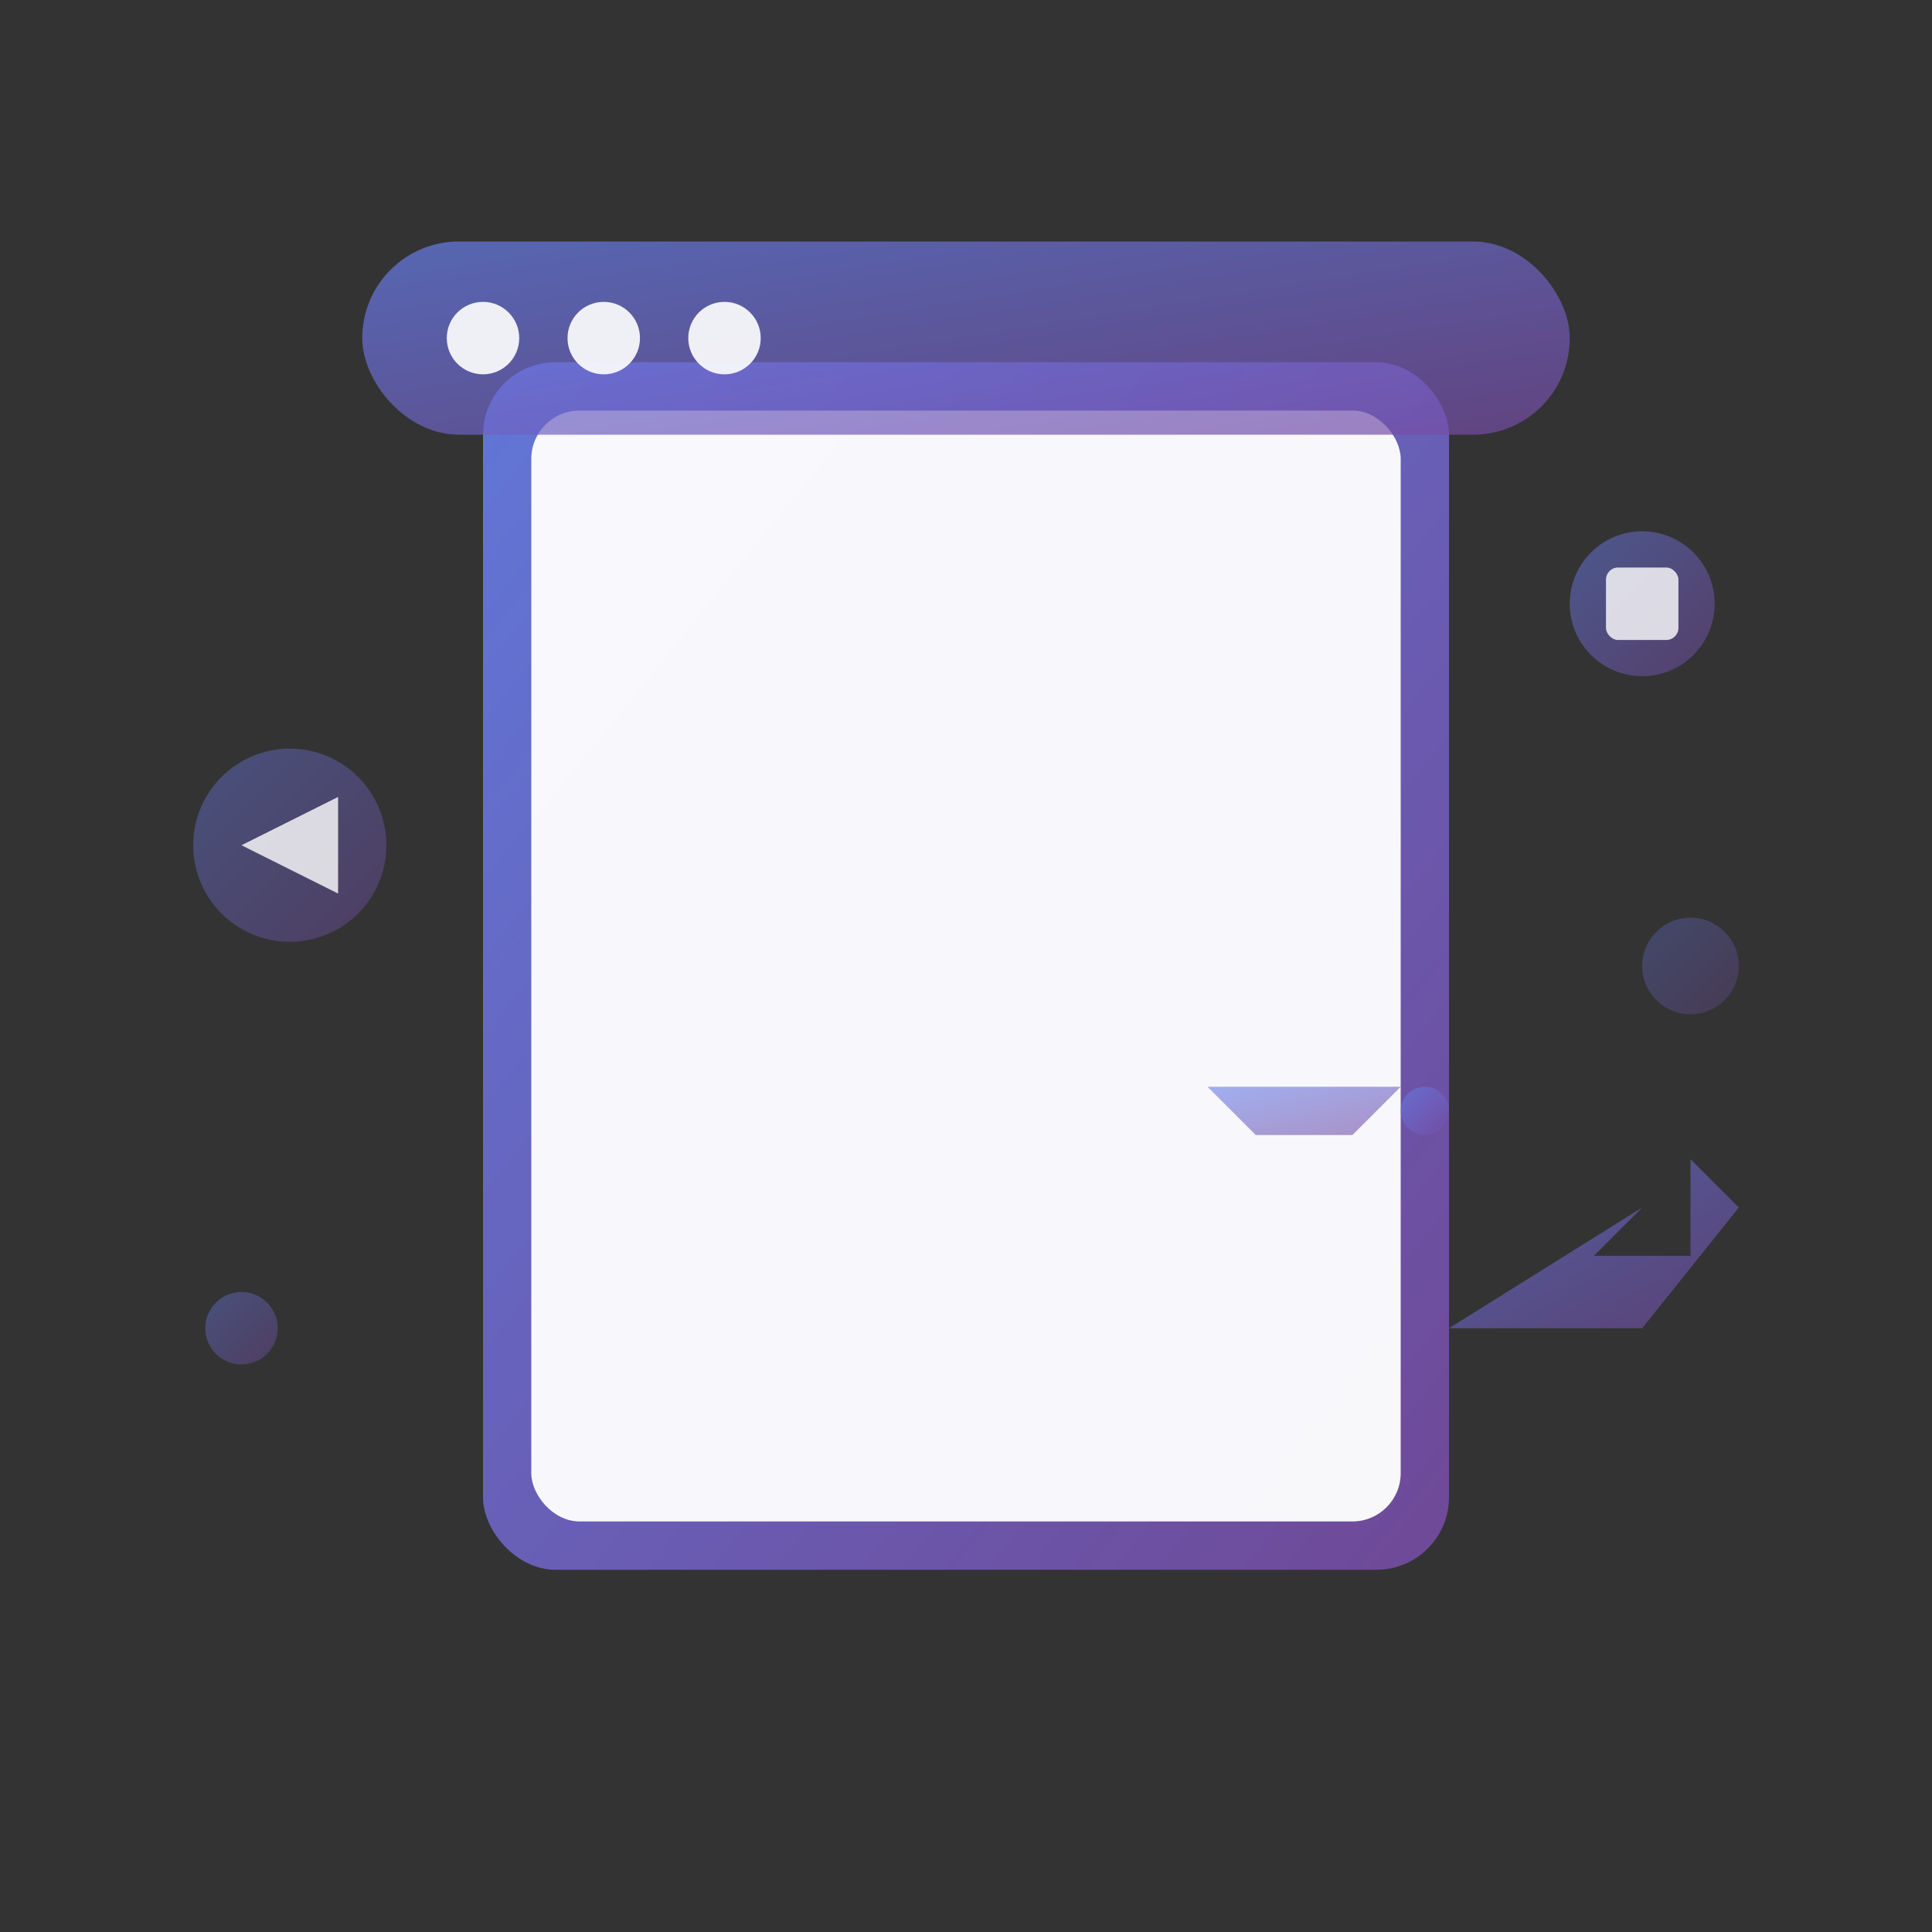 <svg width="80" height="80" viewBox="0 0 80 80" fill="none" xmlns="http://www.w3.org/2000/svg">
  <rect x="0" y="0" width="80" height="80" fill="#333333" stroke="none"/>
  <defs>
    <linearGradient id="gradContent" x1="0%" y1="0%" x2="100%" y2="100%">
      <stop offset="0%" style="stop-color:#667eea"/>
      <stop offset="100%" style="stop-color:#764ba2"/>
    </linearGradient>
  </defs>
  
  <!-- Main document -->
  <rect x="20" y="15" width="40" height="50" rx="3" fill="url(#gradContent)" opacity="0.9"/>
  <rect x="22" y="17" width="36" height="46" rx="2" fill="#fff" opacity="0.95"/>
  
  <!-- Content lines -->
  <line x1="28" y1="25" x2="52" y2="25" stroke="url(#gradContent)" stroke-width="2" opacity="0.8"/>
  <line x1="28" y1="30" x2="48" y2="30" stroke="url(#gradContent)" stroke-width="1.5" opacity="0.6"/>
  <line x1="28" y1="35" x2="50" y2="35" stroke="url(#gradContent)" stroke-width="1.5" opacity="0.6"/>
  <line x1="28" y1="40" x2="45" y2="40" stroke="url(#gradContent)" stroke-width="1.5" opacity="0.6"/>
  
  <!-- Paragraph break -->
  <line x1="28" y1="48" x2="52" y2="48" stroke="url(#gradContent)" stroke-width="2" opacity="0.8"/>
  <line x1="28" y1="53" x2="46" y2="53" stroke="url(#gradContent)" stroke-width="1.5" opacity="0.6"/>
  <line x1="28" y1="58" x2="49" y2="58" stroke="url(#gradContent)" stroke-width="1.5" opacity="0.6"/>
  
  <!-- Browser/digital elements -->
  <rect x="15" y="10" width="50" height="8" rx="4" fill="url(#gradContent)" opacity="0.7"/>
  <circle cx="20" cy="14" r="1.5" fill="#fff" opacity="0.9"/>
  <circle cx="25" cy="14" r="1.5" fill="#fff" opacity="0.9"/>
  <circle cx="30" cy="14" r="1.5" fill="#fff" opacity="0.9"/>
  
  <!-- Content creation symbols -->
  <g transform="translate(50,45)" opacity="0.6">
    <path d="M0,0 L8,0 L6,2 L2,2 Z" fill="url(#gradContent)"/>
    <circle cx="9" cy="1" r="1" fill="url(#gradContent)"/>
    <line x1="10" y1="1" x2="14" y2="1" stroke="url(#gradContent)" stroke-width="0.8"/>
  </g>
  
  <!-- Social media/sharing icons -->
  <circle cx="12" cy="35" r="4" fill="url(#gradContent)" opacity="0.4">
    <animate attributeName="opacity" values="0.4;0.8;0.4" dur="2s" repeatCount="indefinite"/>
  </circle>
  <path d="M10,35 L14,33 L14,37 Z" fill="#fff" opacity="0.8"/>
  
  <circle cx="68" cy="25" r="3" fill="url(#gradContent)" opacity="0.5">
    <animate attributeName="opacity" values="0.5;0.9;0.5" dur="3s" repeatCount="indefinite"/>
  </circle>
  <rect x="66.5" y="23.5" width="3" height="3" rx="0.5" fill="#fff" opacity="0.8"/>
  
  <!-- Analytics/growth arrow -->
  <path d="M60,55 L68,50 L66,52 L70,52 L70,48 L72,50 L68,55 Z" fill="url(#gradContent)" opacity="0.6"/>
  
  <!-- Floating content particles -->
  <circle cx="10" cy="55" r="1.5" fill="url(#gradContent)" opacity="0.4">
    <animate attributeName="cy" values="55;50;55" dur="2s" repeatCount="indefinite"/>
  </circle>
  <circle cx="70" cy="40" r="2" fill="url(#gradContent)" opacity="0.3">
    <animate attributeName="cy" values="40;45;40" dur="2.5s" repeatCount="indefinite"/>
  </circle>
</svg>
